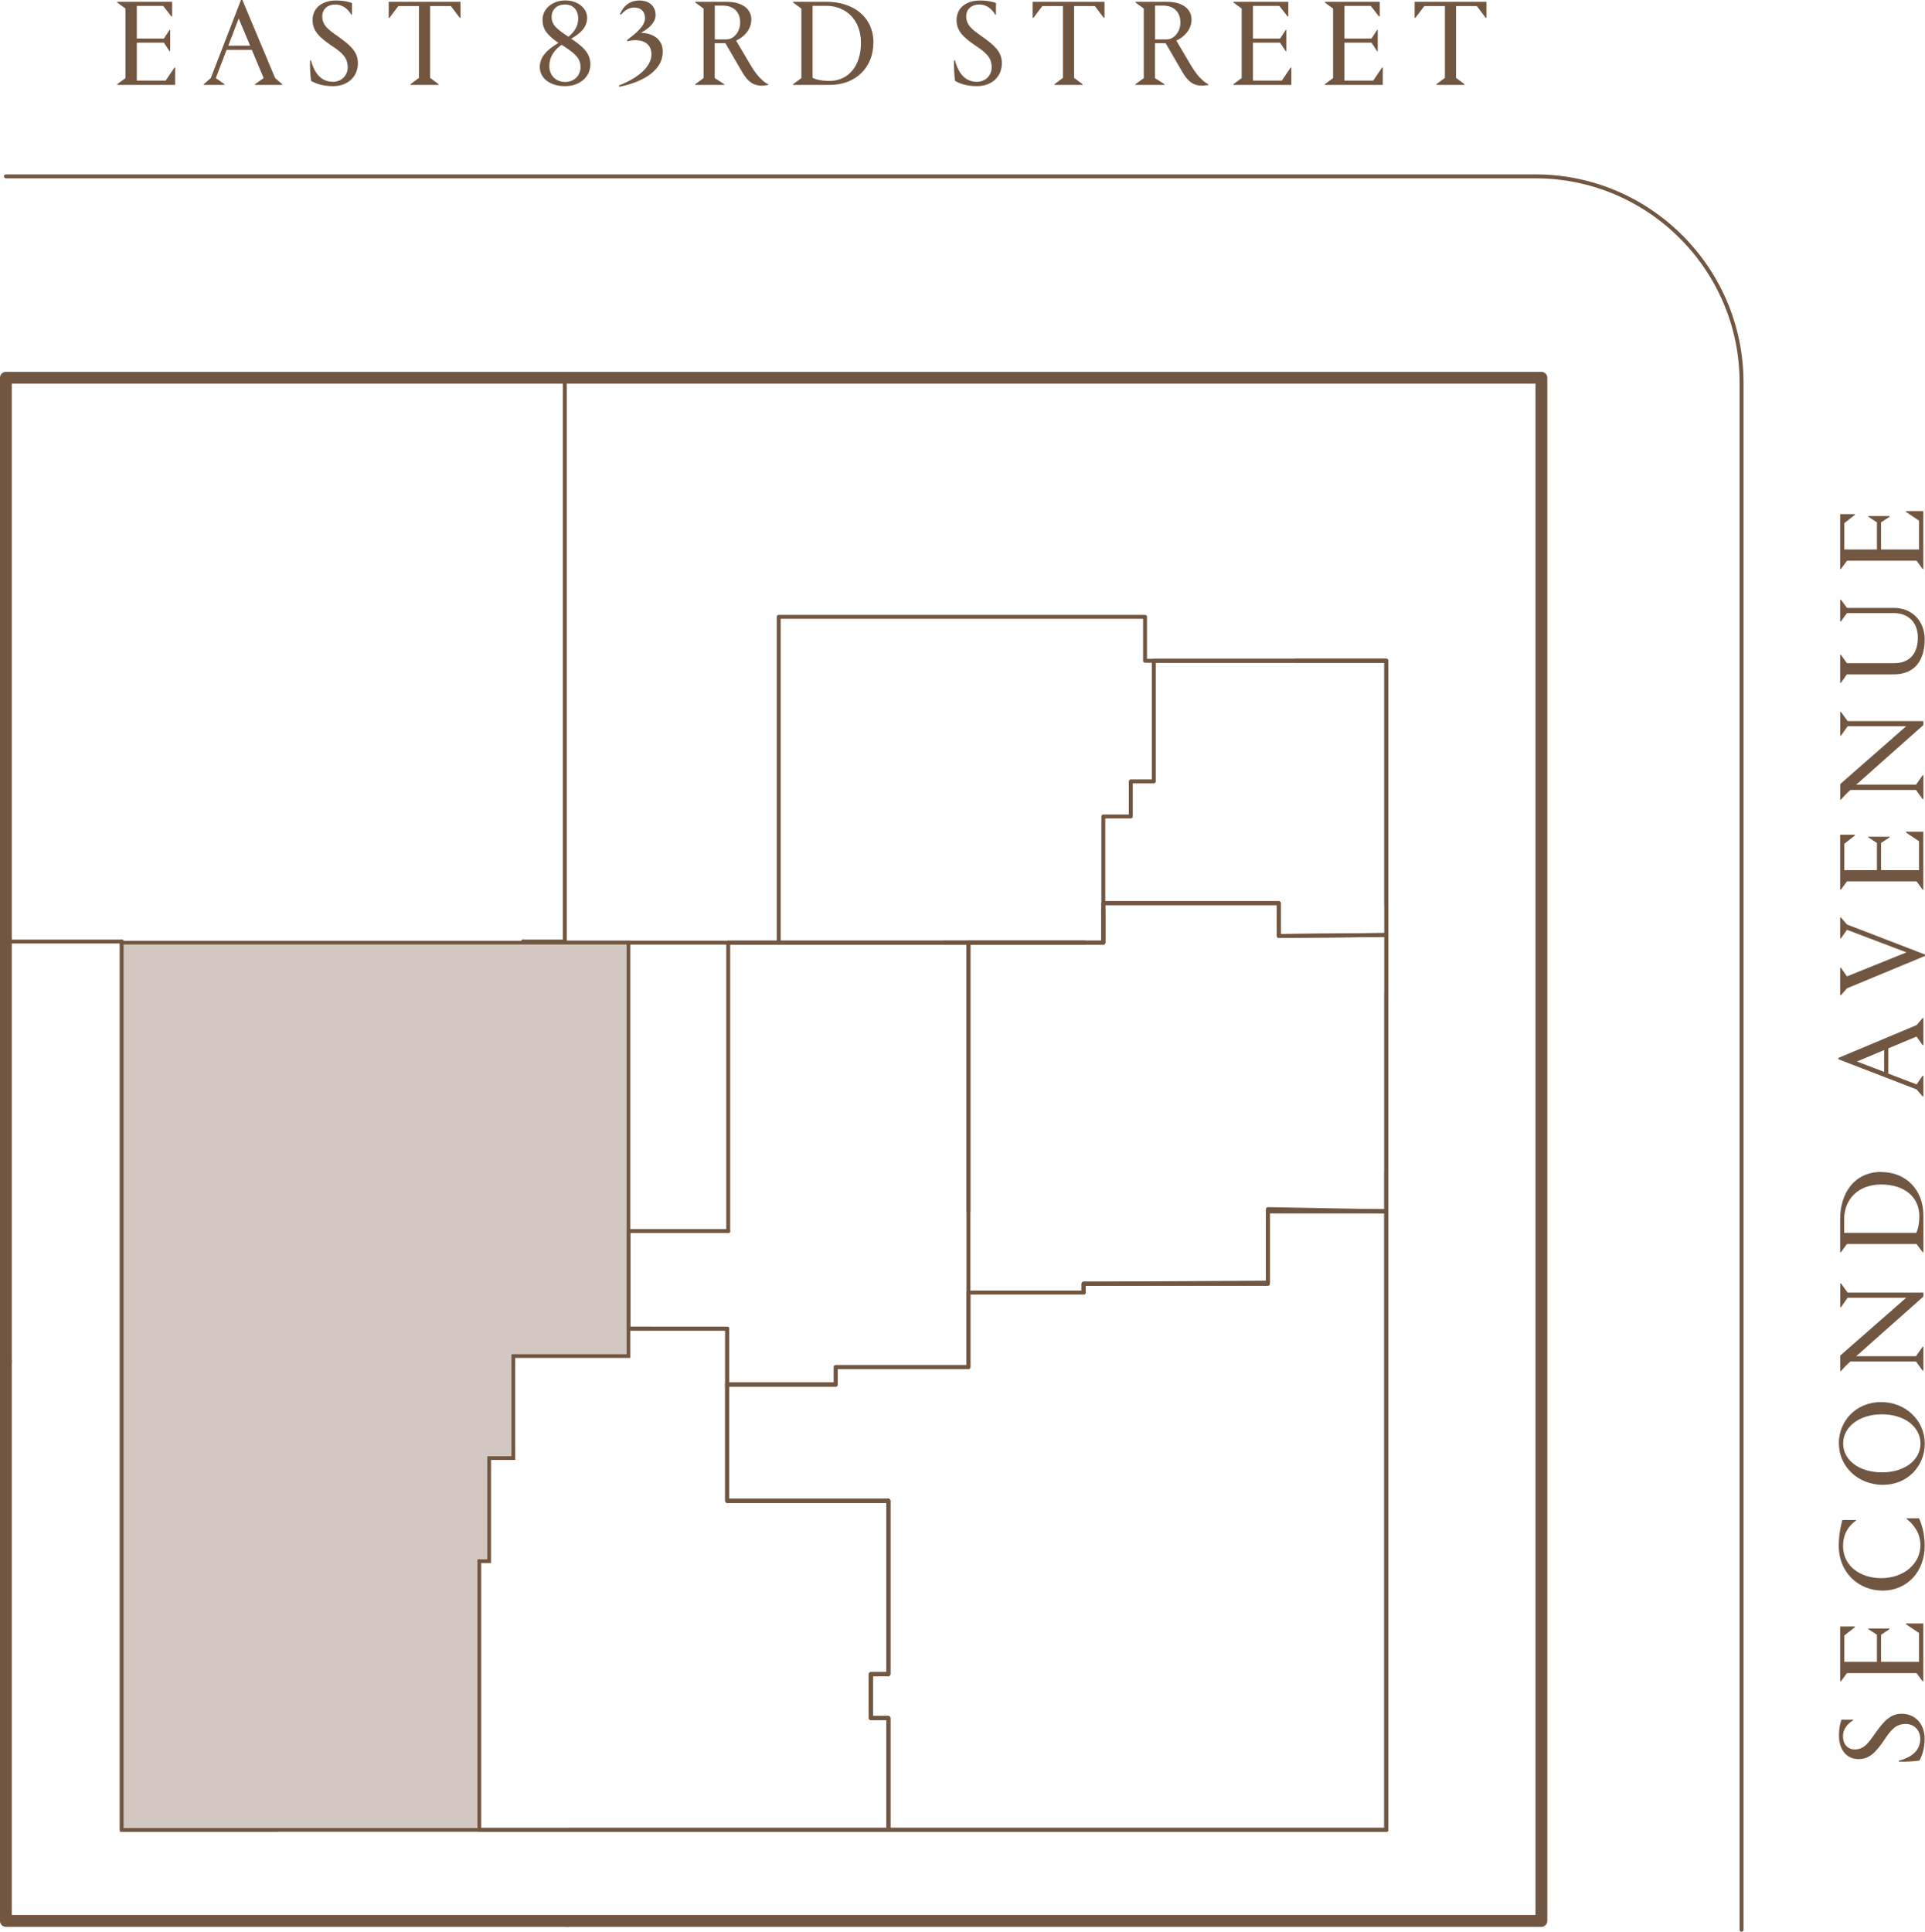 <svg viewBox="0 0 260.75 261.66" height="261.66" width="260.75" xmlns="http://www.w3.org/2000/svg"><g id="c"><polyline stroke-width="1.6" stroke-linejoin="round" stroke-linecap="round" stroke="#715641" fill="none" points=".8 184.41 .8 260.19 76.87 260.19"></polyline><polyline stroke-width="1.6" stroke-linejoin="round" stroke-linecap="round" stroke="#715641" fill="none" points="76.87 260.19 208.79 260.19 208.79 51.17 .8 51.17 .8 184.41"></polyline></g><g id="d"><path stroke-width=".53" stroke-linejoin="round" stroke-linecap="round" stroke="#715641" fill="none" d="M.8,23.89h207.18c15.4,0,27.92,12.53,27.92,27.92v209.58"></path></g><g id="e"><path fill="#715641" d="M15.88,11.4l1.12-.82V1.16l-1.12-.82v-.1h7.44v1.99h-.1l-1.12-1.43h-3.57v4.42h3.67l.77-1.17h.08v2.89h-.08l-.77-1.16h-3.67v5.14h3.91l1.19-1.77h.1v2.35h-7.84v-.1Z"></path><path fill="#715641" d="M30.41,11.5h-2.81v-.1l.95-.82L32.64,0h.19l4.44,10.58.95.82v.1h-3.68v-.1l1.17-.82-1.6-3.83h-3.42l-1.46,3.83,1.17.82v.1ZM33.88,6.19l-1.55-3.69-1.41,3.69h2.96Z"></path><path fill="#715641" d="M47.68.39v1.6h-.09c-.37-.6-1.02-1.38-2.19-1.38-1.02,0-1.75.63-1.75,1.6,0,1.22.83,1.82,2.18,2.76,1.5,1.09,2.65,1.96,2.65,3.59,0,1.74-1.26,3.11-3.4,3.11-1.36,0-2.35-.37-2.94-.71-.09-.59-.19-1.89-.14-2.79h.12c.27,1,.94,2.91,2.96,2.91,1.21,0,2.02-.88,2.02-1.97,0-1.26-.7-1.94-2.14-2.89-1.68-1.14-2.62-2.02-2.62-3.5,0-1.65,1.31-2.65,3.16-2.65,1.16,0,1.85.22,2.18.34Z"></path><path fill="#715641" d="M62.38,2.42h-.1l-1.21-1.6h-2.81v9.73l1.14.85v.1h-3.79v-.1l1.14-.85V.82h-2.79l-1.21,1.6h-.1V.24h9.73v2.18Z"></path><path fill="#715641" d="M79.53,2.4c0,1.16-.71,2.02-2.16,2.84,1.56,1.04,2.6,1.94,2.6,3.47,0,1.7-1.43,2.96-3.45,2.96-1.91,0-3.4-1-3.4-2.59,0-1.36.92-2.31,2.53-3.27-1.68-1.14-2.16-1.96-2.16-3.13,0-1.56,1.43-2.62,3.08-2.62s2.96,1.02,2.96,2.33ZM76.06,6.07c-1.04.75-1.65,1.67-1.65,2.89s.85,2.14,2.14,2.14,2.09-.94,2.09-1.99c0-1.22-.71-1.87-2.52-3.01-.02,0-.05-.02-.07-.03ZM76.99,4.98c.88-.7,1.33-1.51,1.33-2.45,0-1.17-.66-1.92-1.8-1.92s-1.8.75-1.8,1.65c0,1.12.65,1.63,2.28,2.72Z"></path><path fill="#715641" d="M87.37,2.45c0-.82-.48-1.43-1.48-1.43-.9,0-1.46.65-1.79.97l-.12-.07c.24-.56.88-1.85,2.64-1.85,1.31,0,2.18.75,2.18,1.97,0,1.14-1.12,1.94-1.99,2.4,1.55.05,2.96.8,2.96,2.55,0,2.93-3.42,4.29-5.89,4.76l-.05-.17c1.89-.71,4.41-2.23,4.41-4.2,0-1.46-1.09-1.94-2.16-1.94-.48,0-.9.1-1.06.15l-.1-.14c1.34-1.04,2.45-1.94,2.45-3.01Z"></path><path fill="#715641" d="M94.18,11.4l1.12-.82V1.16l-1.12-.82v-.1h4.2c2.23,0,3.39,1.02,3.39,2.4,0,1.5-1.17,2.45-2.06,2.86l2.02,3.42c1.04,1.77,2.06,2.4,2.33,2.48v.1c-.08.02-.53.1-.85.1-.92,0-1.79-.26-2.74-1.94l-2.21-3.81h-1.45v4.73l1.29.82v.1h-3.93v-.1ZM96.82,5.34h1.55c1.07,0,1.89-1.07,1.89-2.28,0-1.65-1.12-2.3-2.35-2.3h-1.09v4.58Z"></path><path fill="#715641" d="M118.3,5.78c0,3.33-2.36,5.72-5.9,5.72h-4.97v-.1l1.12-.82V1.16l-1.12-.82v-.1h4.53c3.49,0,6.35,1.94,6.35,5.55ZM110.07,10.55c.41.2,1.16.41,2.3.41,2.5,0,4.25-1.97,4.25-5.15s-2.08-5.02-4.7-5.02h-1.85v9.77Z"></path><path fill="#715641" d="M134.91.39v1.6h-.09c-.37-.6-1.02-1.38-2.19-1.38-1.02,0-1.75.63-1.75,1.6,0,1.22.83,1.82,2.18,2.76,1.5,1.09,2.65,1.96,2.65,3.59,0,1.74-1.26,3.11-3.4,3.11-1.36,0-2.35-.37-2.94-.71-.09-.59-.19-1.89-.14-2.79h.12c.27,1,.94,2.91,2.96,2.91,1.21,0,2.02-.88,2.02-1.97,0-1.26-.7-1.94-2.14-2.89-1.68-1.14-2.62-2.02-2.62-3.5,0-1.65,1.31-2.65,3.16-2.65,1.16,0,1.85.22,2.18.34Z"></path><path fill="#715641" d="M149.61,2.42h-.1l-1.21-1.6h-2.81v9.73l1.14.85v.1h-3.79v-.1l1.14-.85V.82h-2.79l-1.21,1.6h-.1V.24h9.73v2.18Z"></path><path fill="#715641" d="M153.81,11.4l1.12-.82V1.16l-1.12-.82v-.1h4.2c2.23,0,3.39,1.02,3.39,2.4,0,1.5-1.17,2.45-2.06,2.86l2.02,3.42c1.04,1.77,2.06,2.4,2.33,2.48v.1c-.08.02-.53.1-.85.1-.92,0-1.79-.26-2.74-1.94l-2.21-3.81h-1.45v4.73l1.29.82v.1h-3.93v-.1ZM156.45,5.34h1.55c1.07,0,1.89-1.07,1.89-2.28,0-1.65-1.12-2.3-2.35-2.3h-1.09v4.58Z"></path><path fill="#715641" d="M167.07,11.4l1.12-.82V1.16l-1.12-.82v-.1h7.44v1.99h-.1l-1.12-1.43h-3.57v4.42h3.67l.77-1.17h.08v2.89h-.08l-.77-1.16h-3.67v5.14h3.91l1.19-1.77h.1v2.35h-7.84v-.1Z"></path><path fill="#715641" d="M179.45,11.4l1.12-.82V1.16l-1.12-.82v-.1h7.44v1.99h-.1l-1.12-1.43h-3.57v4.42h3.67l.77-1.17h.08v2.89h-.08l-.77-1.16h-3.67v5.14h3.91l1.19-1.77h.1v2.35h-7.84v-.1Z"></path><path fill="#715641" d="M201.35,2.42h-.1l-1.21-1.6h-2.81v9.73l1.14.85v.1h-3.79v-.1l1.14-.85V.82h-2.79l-1.21,1.6h-.1V.24h9.73v2.18Z"></path><path fill="#715641" d="M249.42,232.93h1.6v.09c-.6.37-1.38,1.02-1.38,2.19,0,1.02.63,1.75,1.6,1.75,1.23,0,1.82-.83,2.76-2.18,1.09-1.5,1.96-2.65,3.59-2.65,1.74,0,3.11,1.26,3.11,3.4,0,1.36-.37,2.35-.71,2.94-.6.09-1.89.19-2.79.14v-.12c1-.27,2.91-.94,2.91-2.96,0-1.21-.88-2.02-1.97-2.02-1.26,0-1.94.7-2.89,2.14-1.14,1.68-2.02,2.62-3.5,2.62-1.65,0-2.65-1.31-2.65-3.17,0-1.16.22-1.85.34-2.18Z"></path><path fill="#715641" d="M260.43,227.74l-.82-1.12h-9.43l-.82,1.12h-.1v-7.43h1.99v.1l-1.43,1.12v3.57h4.42v-3.67l-1.17-.77v-.08h2.89v.08l-1.16.77v3.67h5.14v-3.91l-1.77-1.19v-.1h2.35v7.84h-.1Z"></path><path fill="#715641" d="M254.96,215.44c-3.05,0-5.89-2.28-5.89-6.09,0-1.51.31-2.81.49-3.47h1.84v.08c-.97.7-1.75,1.77-1.75,3.46,0,2.72,2.38,4.34,5.15,4.34,3.13,0,5.33-1.99,5.33-4.46,0-1.94-1.26-3.08-1.87-3.57v-.08h1.67c.27.53.78,1.91.78,3.71,0,3.49-2.33,6.09-5.75,6.09Z"></path><path fill="#715641" d="M249.08,195.52c0-3.08,2.35-5.61,5.72-5.61s5.92,2.54,5.92,5.61-2.33,5.6-5.68,5.6-5.95-2.47-5.95-5.6ZM260.14,195.52c0-2.14-2.02-3.95-5.22-3.95s-5.26,1.8-5.26,3.95,2.04,3.91,5.26,3.91,5.22-1.77,5.22-3.91Z"></path><path fill="#715641" d="M260.43,185.65l-.9-1.24h-8.88c-.6.53-1.02.99-1.28,1.31h-.1v-2.11l8.93-7.83h-7.93l-.9,1.28h-.1v-3.22h.1l.9,1.24h10.26v.54l-9.1,8.08h8.1l.9-1.28h.1v3.22h-.1Z"></path><path fill="#715641" d="M254.81,158.75c3.33,0,5.72,2.36,5.72,5.9v4.97h-.1l-.82-1.12h-9.43l-.82,1.12h-.1v-4.53c0-3.49,1.94-6.35,5.55-6.35ZM259.57,166.99c.2-.41.41-1.16.41-2.3,0-2.5-1.97-4.25-5.16-4.25s-5.02,2.08-5.02,4.7v1.86h9.77Z"></path><path fill="#715641" d="M260.53,145.7v2.81h-.1l-.82-.95-10.58-4.08v-.19l10.58-4.44.82-.95h.1v3.67h-.1l-.82-1.17-3.83,1.6v3.42l3.83,1.46.82-1.17h.1ZM255.22,142.23l-3.69,1.55,3.69,1.41v-2.96Z"></path><path fill="#715641" d="M249.26,127.11v-2.84h.1l.82.95,10.57,4.07v.19l-10.57,4.39-.82.94h-.1v-3.73h.1l.82,1.17,8.06-3.25-8.06-3.06-.82,1.17h-.1Z"></path><path fill="#715641" d="M260.43,120.5l-.82-1.12h-9.43l-.82,1.12h-.1v-7.43h1.99v.1l-1.43,1.12v3.57h4.42v-3.68l-1.17-.76v-.09h2.89v.09l-1.16.76v3.68h5.14v-3.91l-1.77-1.19v-.1h2.35v7.84h-.1Z"></path><path fill="#715641" d="M260.43,108.24l-.9-1.24h-8.88c-.6.53-1.02.99-1.28,1.31h-.1v-2.11l8.93-7.83h-7.93l-.9,1.28h-.1v-3.22h.1l.9,1.24h10.26v.54l-9.1,8.08h8.1l.9-1.28h.1v3.22h-.1Z"></path><path fill="#715641" d="M260.71,86.61c0,2.77-1.31,4.73-4.17,4.73h-6.36l-.82,1.14h-.1v-3.79h.1l.82,1.14h6.35c2.25,0,3.25-1.41,3.25-3.49s-1.34-3.3-3.27-3.3h-6.33l-.82,1.14h-.1v-2.96h.1l.82,1.12h6.36c2.4,0,4.17,1.72,4.17,4.27Z"></path><path fill="#715641" d="M260.43,77.07l-.82-1.12h-9.43l-.82,1.12h-.1v-7.43h1.99v.1l-1.43,1.12v3.57h4.42v-3.68l-1.17-.76v-.09h2.89v.09l-1.16.76v3.68h5.14v-3.91l-1.77-1.19v-.1h2.35v7.84h-.1Z"></path></g><g id="f"><polyline stroke-width=".53" stroke-linejoin="round" stroke-linecap="round" stroke="#715641" fill="none" points="120.33 203.29 98.5 203.29 98.5 179.97 85.13 179.97"></polyline><line stroke-width=".53" stroke-linejoin="round" stroke-linecap="round" stroke="#715641" fill="none" y2="247.86" x2="64.92" y1="247.86" x1="64.92"></line><polyline stroke-width=".53" stroke-linejoin="round" stroke-linecap="round" stroke="#715641" fill="none" points="64.92 247.86 120.33 247.86 120.33 232.71 117.96 232.71 117.96 226.76 120.33 226.76 120.33 203.29"></polyline><polyline stroke-width=".53" stroke-linejoin="round" stroke-linecap="round" stroke="#715641" fill="none" points="98.64 166.75 98.64 127.68 146.93 127.68"></polyline><line stroke-width=".53" stroke-linejoin="round" stroke-linecap="round" stroke="#715641" fill="none" y2="173.88" x2="146.93" y1="173.88" x1="146.93"></line><polyline stroke-width=".53" stroke-linejoin="round" stroke-linecap="round" stroke="#715641" fill="none" points="113.2 187.54 98.5 187.54 98.5 179.97 85.13 179.97 85.13 166.75 98.64 166.75"></polyline><line stroke-width=".53" stroke-linejoin="round" stroke-linecap="round" stroke="#715641" fill="none" y2="247.86" x2="117.21" y1="247.86" x1="117.21"></line><polyline stroke-width=".53" stroke-linejoin="round" stroke-linecap="round" stroke="#715641" fill="none" points="117.21 247.86 187.78 247.86 187.78 210.72 187.78 134.51"></polyline><polyline stroke-width=".53" stroke-linejoin="round" stroke-linecap="round" stroke="#715641" fill="none" points="146.93 127.68 105.63 127.68 76.51 127.68 76.51 127.53 70.86 127.53"></polyline><polyline stroke-width=".53" stroke-linejoin="round" stroke-linecap="round" stroke="#715641" fill="none" points="187.78 122.62 187.78 89.5 155.1 89.5 155.1 83.55 105.48 83.55 105.48 127.68"></polyline><line stroke-width=".53" stroke-linejoin="round" stroke-linecap="round" stroke="#715641" fill="none" y2="127.53" x2="76.51" y1="51.17" x1="76.51"></line><line stroke-width=".53" stroke-linejoin="round" stroke-linecap="round" stroke="#715641" fill="none" y2="127.53" x2="1.01" y1="127.53" x1="16.49"></line><polyline stroke-width=".53" stroke-linejoin="round" stroke-linecap="round" stroke="#715641" fill="none" points="76.51 51.17 .45 51.17 .45 127.53"></polyline><polyline stroke-width=".53" stroke-linejoin="round" stroke-linecap="round" stroke="#715641" fill="none" points="175.6 89.5 187.78 89.5 187.78 247.86 64.92 247.86"></polyline><line stroke-width=".53" stroke-linejoin="round" stroke-linecap="round" stroke="#715641" fill="none" y2="179.97" x2="85.13" y1="179.97" x1="88.25"></line><line stroke-width=".53" stroke-linejoin="round" stroke-linecap="round" stroke="#715641" fill="none" y2="247.86" x2="117.21" y1="247.86" x1="77.25"></line><line stroke-width=".53" stroke-linejoin="round" stroke-linecap="round" stroke="#715641" fill="none" y2="127.68" x2="70.86" y1="127.53" x1="70.86"></line><line stroke-width=".53" stroke-linejoin="round" stroke-linecap="round" stroke="#715641" fill="none" y2="247.86" x2="37.44" y1="247.86" x1="37.44"></line><polyline stroke-width=".53" stroke-linejoin="round" stroke-linecap="round" stroke="#715641" fill="none" points="37.44 247.86 16.49 247.86 16.49 140.01 16.49 139.56 16.49 127.53"></polyline><polyline stroke-width=".53" stroke-linejoin="round" stroke-linecap="round" stroke="#715641" fill="none" points="120.33 203.29 98.5 203.29 98.5 179.97 85.13 179.97"></polyline><line stroke-width=".53" stroke-linejoin="round" stroke-linecap="round" stroke="#715641" fill="none" y2="247.86" x2="64.92" y1="247.86" x1="64.92"></line><polyline stroke-width=".53" stroke-linejoin="round" stroke-linecap="round" stroke="#715641" fill="none" points="64.92 247.86 120.33 247.86 120.33 232.71 117.96 232.71 117.96 226.76 120.33 226.76 120.33 203.29"></polyline><polyline stroke-width=".53" stroke-linejoin="round" stroke-linecap="round" stroke="#715641" fill="none" points="120.33 226.76 120.33 203.29 98.5 203.29 98.5 187.54 113.2 187.54 113.2 185.17 131.18 185.17 131.18 175.07 146.78 175.07 146.78 173.88 171.74 173.88 171.74 164.07 187.78 164.07 187.78 247.86 120.33 247.86 120.33 232.71"></polyline><polyline stroke-width=".53" stroke-linejoin="round" stroke-linecap="round" stroke="#715641" fill="none" points="187.78 247.86 120.33 247.86 120.33 232.71 117.96 232.71 117.96 226.76 120.33 226.76 120.33 203.29 98.5 203.29 98.5 187.54 113.2 187.54 113.2 185.17 131.18 185.17 131.18 175.07 146.78 175.07 146.78 173.88 171.74 173.88 171.74 164.07 187.78 164.07 187.78 247.86"></polyline><polyline stroke-width=".53" stroke-linejoin="round" stroke-linecap="round" stroke="#715641" fill="none" points="187.78 158.87 187.78 164.07 171.74 163.77 171.74 173.73 146.78 173.88 146.78 175.07 131.18 175.07 131.18 127.68 127.91 127.68 149.45 127.68 149.45 123.22"></polyline><polyline stroke-width=".53" stroke-linejoin="round" stroke-linecap="round" stroke="#715641" fill="none" points="149.45 127.68 149.45 122.33 168.91 122.33 173.22 122.33 173.22 126.78 187.78 126.64 187.78 89.5 156.29 89.5 156.29 105.84 153.17 105.84 153.17 110.59 149.45 110.59 149.45 127.68 149.45 110.59 153.17 110.59 153.17 105.84 156.29 105.84 156.29 89.5 187.78 89.5 187.78 126.64 173.22 126.78 173.22 122.33 168.91 122.33 149.45 122.33 149.45 127.68"></polyline><polyline stroke-width=".53" stroke-linejoin="round" stroke-linecap="round" stroke="#715641" fill="none" points="187.78 164.07 187.78 126.64 173.22 126.78 173.22 122.33 149.45 122.33 149.45 127.68 131.18 127.68 131.18 164.07"></polyline><polyline stroke-width=".5" stroke-miterlimit="10" stroke="#715641" fill="#d2c8c1" points="16.49 127.68 85.13 127.68 85.13 183.68 69.53 183.68 69.53 197.5 66.26 197.5 66.26 211.46 64.92 211.46 64.92 247.86 16.49 247.86 16.49 127.68"></polyline></g></svg>